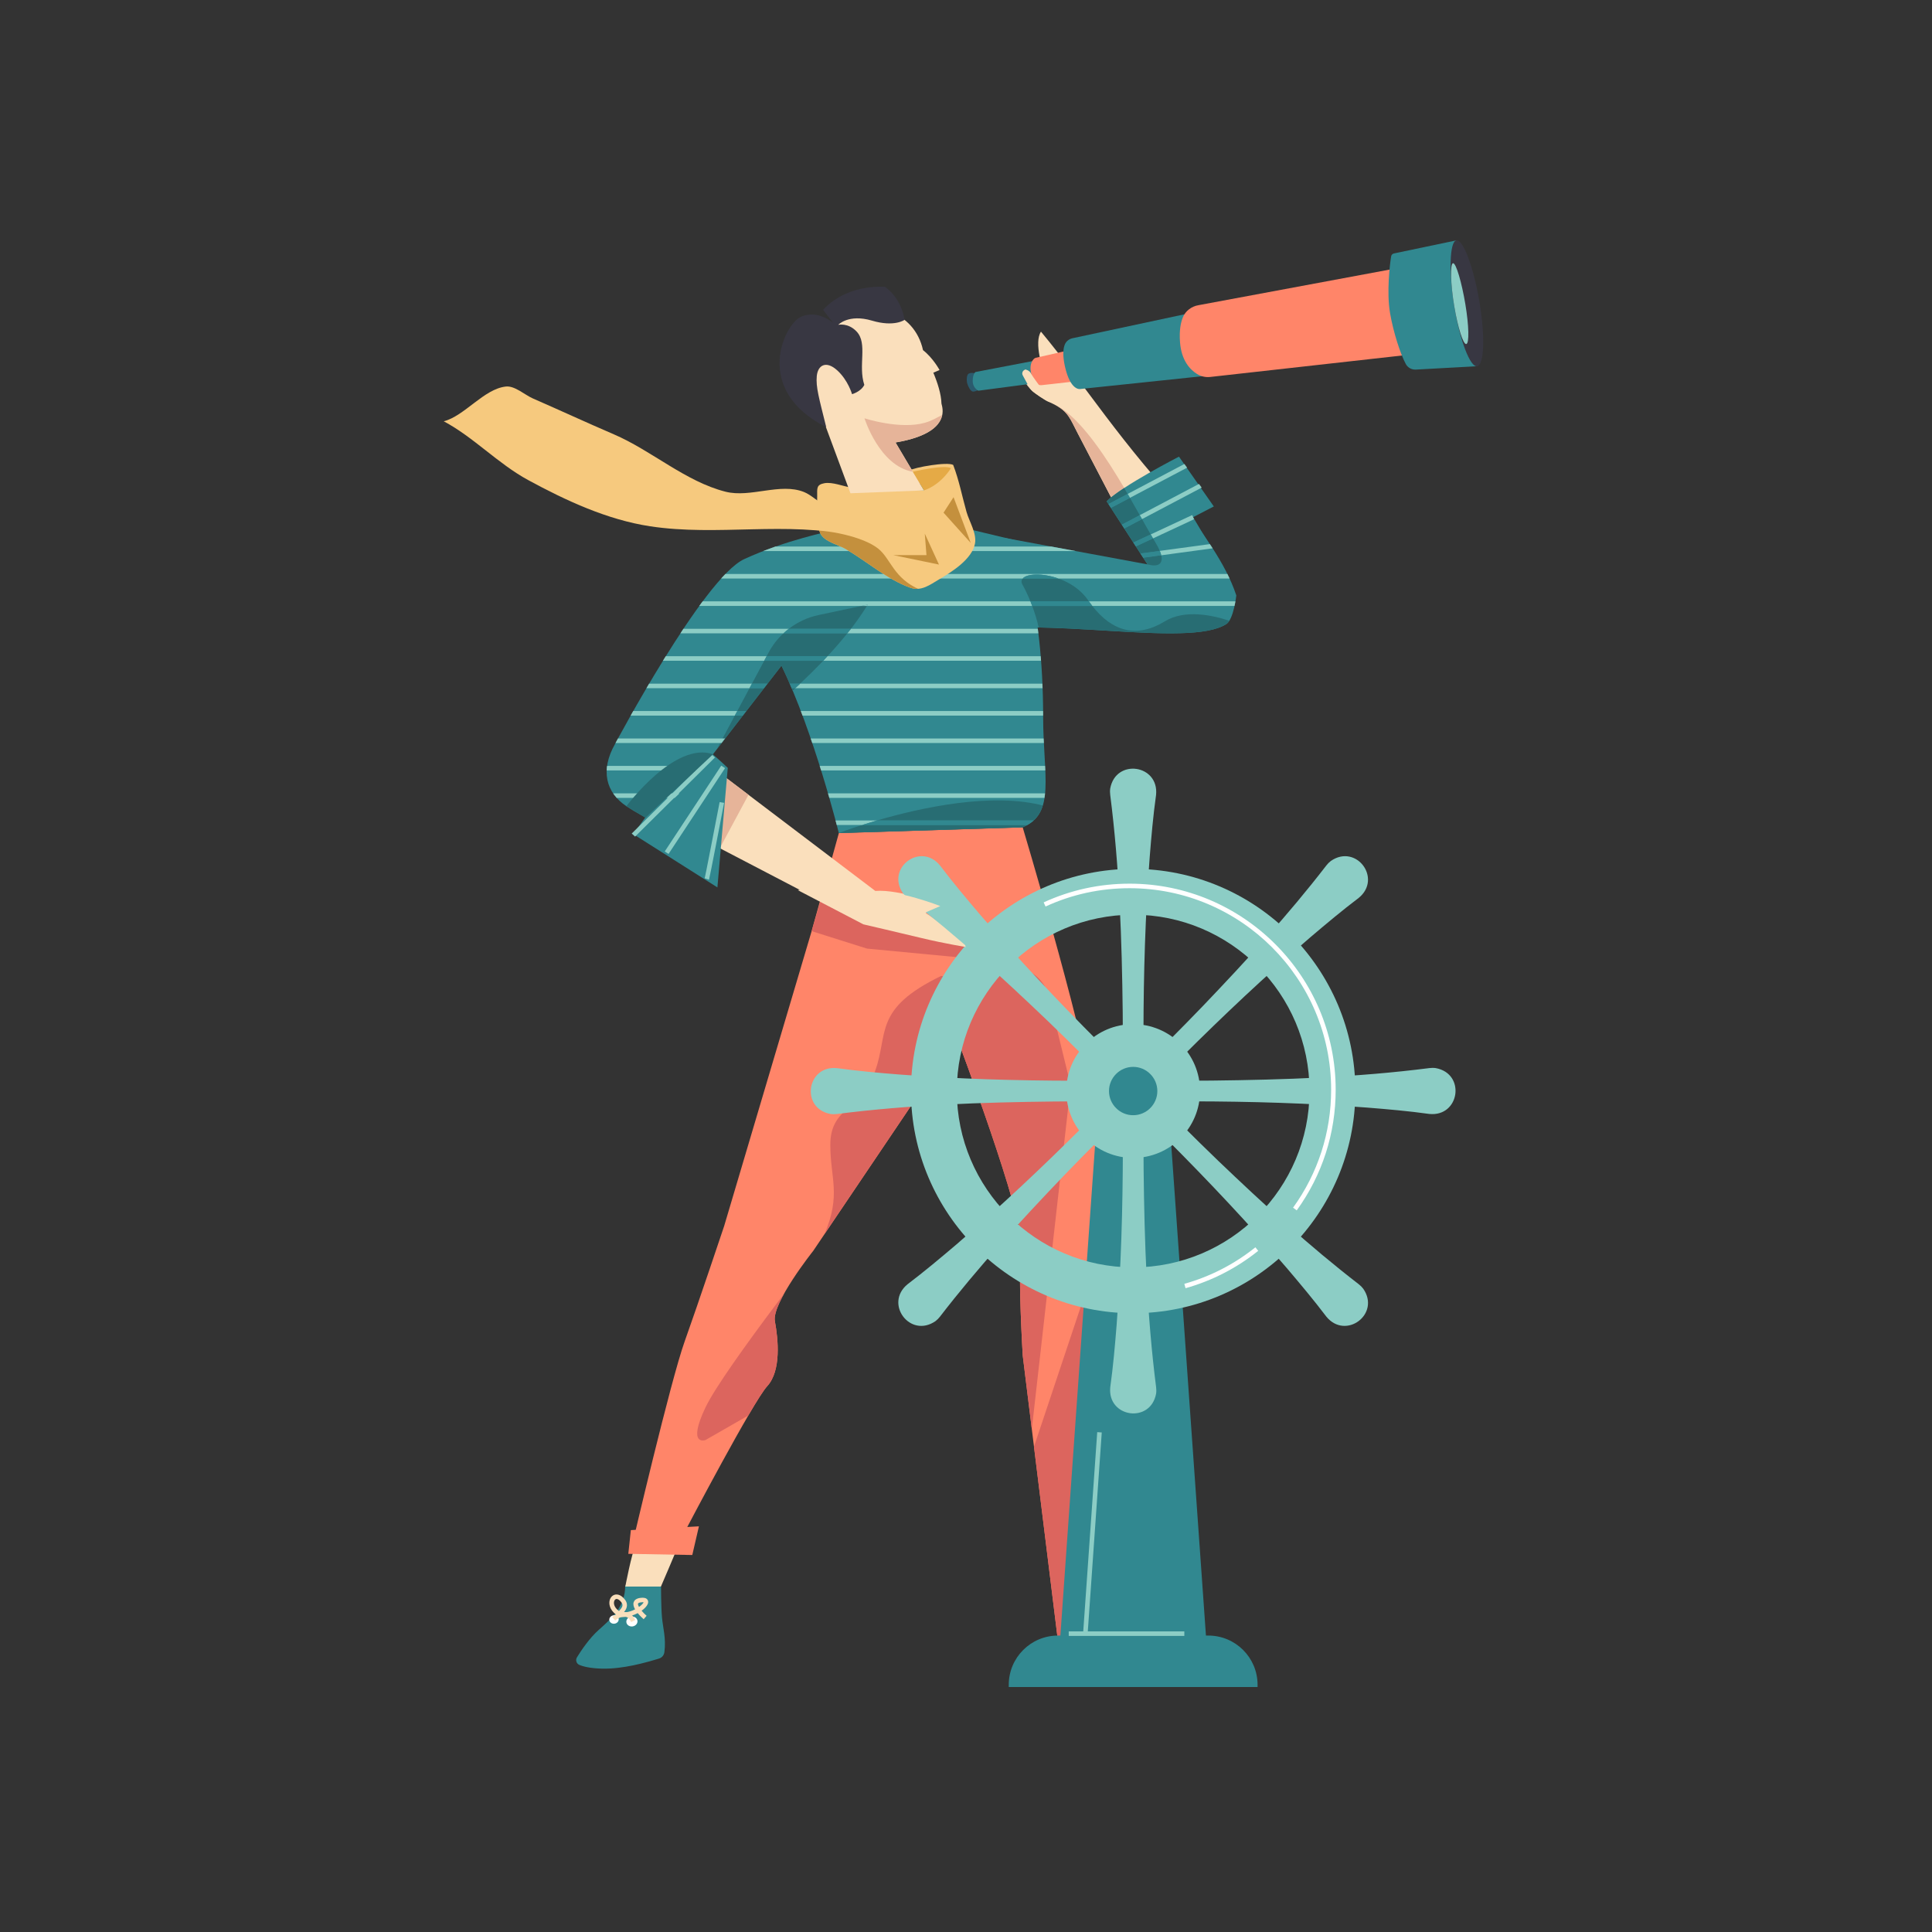 <?xml version="1.0" encoding="UTF-8"?> <svg xmlns="http://www.w3.org/2000/svg" xmlns:xlink="http://www.w3.org/1999/xlink" version="1.1" id="Calque_1" x="0px" y="0px" viewBox="0 0 425.2 425.2" style="enable-background:new 0 0 425.2 425.2;" xml:space="preserve"><rect x="0" y="0" width="425.2" height="425.2" fill="#333333" stroke="none"/> <style type="text/css"> .st0{clip-path:url(#SVGID_00000065052233685203404560000018285915642522993040_);fill:#DC655E;} .st1{clip-path:url(#SVGID_00000065052233685203404560000018285915642522993040_);} .st2{fill:#DC655E;} .st3{clip-path:url(#SVGID_00000076578255797680891150000010248097155860265401_);fill:#E6B499;} .st4{fill:#318890;} .st5{fill:#FADFBC;} .st6{fill:#FFFFFF;} .st7{fill:#FF8569;} .st8{fill:#8CCDC5;} .st9{fill:#2B5B6E;} .st10{fill:#383742;} .st11{fill:#E6B499;} .st12{clip-path:url(#SVGID_00000105427410387311064840000001176319887773369023_);} .st13{fill:#286D73;} .st14{fill:none;} .st15{fill:#F6C97E;} .st16{clip-path:url(#XMLID_00000103241621523548042890000018024628581180918406_);fill:#C4903D;} .st17{fill:#E5AA46;} .st18{fill:#C4903D;} </style> <g> <defs> <path id="SVGID_1_" d="M145.9,341.18c3.66-2.84,3.92-0.84,3.92-0.84l1.4-4.2c0,0,14.53-27.68,17.64-31.08 c3.11-3.4,2.41-10.31,1.68-14.28c-0.73-3.97,8.44-15.49,8.44-15.49l31.63-46.9c0,0,14.85,39.33,14.11,45.76 c-0.73,6.43,0.37,24.21,0.37,24.21l7.7,62.41l19.79,2.08c-1.1-1.89-6.96-8.32-9.71-10.02c-2.75-1.7-2.75-3.97,0.37-8.32 s5.86-8.7,5.86-8.7s-4.76-3.59-6.23-5.67c-1.47-2.08,5.31-5.11,6.6-9.83c1.28-4.73-4.58-15.89-4.58-15.89s-1.5-43.45-4.84-65.27 c-2.17-14.21-14.97-57.06-14.97-57.06l-40.46,1.26l-6,21.6l-19.24,64.86c0,0-5.6,16.75-8.71,25.45s-11.48,44.52-11.48,44.52 S142.23,344.01,145.9,341.18z"></path> </defs> <use xlink:href="#SVGID_1_" style="overflow:visible;fill:#FF8569;"></use> <clipPath id="SVGID_00000178909445495942868300000013411367225105610121_"> <use xlink:href="#SVGID_1_" style="overflow:visible;"></use> </clipPath> <polygon style="clip-path:url(#SVGID_00000178909445495942868300000013411367225105610121_);fill:#DC655E;" points="219.41,342.8 246.93,260.42 264.3,352.07 265.21,370.6 223.8,366.82 "></polygon> <path style="clip-path:url(#SVGID_00000178909445495942868300000013411367225105610121_);fill:#DC655E;" d="M183.23,270.88 c0,0-23.86,30.24-27.97,38.88c-4.1,8.64,0,7.17,0,7.17l19.89-11.41L183.23,270.88z"></path> <path style="clip-path:url(#SVGID_00000178909445495942868300000013411367225105610121_);fill:#DC655E;" d="M209.13,230.77 c0.21-0.42,2.38-5.84,5.02-12.45c3.18-7.97,14.71-7.16,16.75,1.17l4.74,19.38l-8.9,78.69L209.13,230.77z"></path> <g style="clip-path:url(#SVGID_00000178909445495942868300000013411367225105610121_);"> <path class="st2" d="M211.51,212.97l5.73-4.74l-34.98-15.54l-3.65,12.23l12.2,3.85l21.55,2.05c0.71-0.34-3.76,3.28-2.97,2.92 L211.51,212.97z"></path> <path class="st2" d="M211.51,212.97l-2.69,2.22l-1.67-0.41c-15.09,7.29-11.53,12.7-14.58,21.01c-3.19,8.71-9.83,7.77-9.83,16.19 c0,7.37,2.41,10.95-1.27,19.6l29.13-43.19c0,0,1.92,5.08,4.34,11.89l2.88-2.74l0.29-26.99L211.51,212.97z"></path> </g> </g> <g> <defs> <path id="SVGID_00000049913361158513997390000007086264228087413938_" d="M147.38,180.92l43.06,22.45c0,0,7.95,1.84,12.99,3.06 c5.3,1.27,9.89,1.99,9.89,1.99s-6.62-5.73-9.6-7.45l3.81-1.65c0,0-9.35-3.67-14.89-3.24l-37.14-28.15L147.38,180.92z"></path> </defs> <use xlink:href="#SVGID_00000049913361158513997390000007086264228087413938_" style="overflow:visible;fill:#FADFBC;"></use> <clipPath id="SVGID_00000096751097588490927290000014598146381531492501_"> <use xlink:href="#SVGID_00000049913361158513997390000007086264228087413938_" style="overflow:visible;"></use> </clipPath> <polygon style="clip-path:url(#SVGID_00000096751097588490927290000014598146381531492501_);fill:#E6B499;" points="157.77,187.87 165.79,172.95 157.7,169.91 "></polygon> </g> <g> <g> <path class="st4" d="M145.48,349.15c0,0,0,4.5,0.22,6.91c0.2,2.16,0.92,4.5,0.52,7.56c-0.09,0.66-0.55,1.21-1.18,1.4 c-3.02,0.92-7.89,2.31-12.49,2.22c-2.63-0.06-4.18-0.46-5.06-0.83c-0.64-0.28-0.88-1.07-0.51-1.66c0.88-1.44,2.71-4.19,4.81-6.06 c2.96-2.63,5.81-5.15,5.81-9.76C141.09,348.93,145.48,349.15,145.48,349.15z"></path> <path class="st5" d="M149.33,339.99c-0.67,1.77-3.87,9.18-3.87,9.18h-7.84c0,0,1.39-7.32,2.24-9 C140.7,338.48,149.33,339.99,149.33,339.99z"></path> <g> <ellipse transform="matrix(0.988 -0.155 0.155 0.988 -53.727 25.948)" class="st6" cx="139.17" cy="356.77" rx="1.23" ry="1.09"></ellipse> <ellipse transform="matrix(0.988 -0.155 0.155 0.988 -53.707 25.33)" class="st6" cx="135.23" cy="356.33" rx="1.04" ry="0.93"></ellipse> <g> <path class="st5" d="M138.91,356.98c-0.33-0.67-0.75-1.07-1.25-1.17c-1.06-0.21-2.26,0.82-2.27,0.83l-0.66-0.75 c0.06-0.06,1.57-1.38,3.13-1.06c0.83,0.17,1.49,0.74,1.96,1.71L138.91,356.98z"></path> </g> <g> <path class="st5" d="M141.66,356.36c-0.27-0.24-0.82-0.74-1.31-1.34c-0.79,0.42-1.71,0.73-2.63,0.82 c-0.81,0.08-1.39,0.11-1.67-0.2c-1.61-0.93-2.05-2.26-1.92-3.19c0.1-0.75,0.56-1.33,1.2-1.49c0.35-0.09,1.27-0.16,2.23,1.12 c0.88,1.19,0.21,2.21-0.29,2.8c0.1-0.01,0.22-0.02,0.35-0.03c0.79-0.08,1.52-0.34,2.15-0.66c-0.3-0.52-0.46-1.06-0.32-1.53 c0.11-0.37,0.45-0.85,1.45-0.99c0.79-0.11,1.31,0.01,1.58,0.37c0.12,0.16,0.29,0.5,0.06,1.01c-0.2,0.46-0.68,0.98-1.33,1.44 c0.32,0.39,0.71,0.78,1.1,1.12L141.66,356.36z M135.71,351.9c-0.04,0-0.08,0-0.12,0.02c-0.23,0.06-0.41,0.32-0.46,0.66 c-0.08,0.55,0.19,1.33,1.1,1.98c0.04-0.05,0.08-0.09,0.12-0.14c0.55-0.62,0.9-1.12,0.42-1.76 C136.4,352.17,136.02,351.9,135.71,351.9z M141.43,352.62c-0.1,0-0.22,0.01-0.38,0.03c-0.35,0.05-0.59,0.16-0.63,0.28 c-0.05,0.16,0.04,0.42,0.22,0.73c0.56-0.4,0.93-0.8,1.01-1.03C141.6,352.63,141.53,352.62,141.43,352.62z"></path> </g> </g> </g> </g> <polygon class="st7" points="138.84,336.75 138.28,341.97 152.36,342.23 153.82,335.92 "></polygon> <g> <g> <path class="st4" d="M249.39,231.98L249.39,231.98c-3.83,0-7.04,2.89-7.44,6.7l-9.38,132.61h33.64l-9.38-132.61 C256.43,234.87,253.22,231.98,249.39,231.98z"></path> <g> <path class="st8" d="M254.43,229.7c-0.95-0.29-2.28-0.82-2.68-1.71c-0.13-0.29-0.08-0.57-0.09-0.86 c0.02-12.84,0.39-25.68,1.37-38.49c0.36-4.51,0.77-9.21,1.4-13.69c0.68-6.7-8.87-8.09-10.09-1.42c-0.07,0.47-0.06,0.96,0,1.42 c2.03,15.88,2.57,31.91,2.75,47.9c0.01,1.42,0.02,2.86,0.02,4.28c-0.01,0.29,0.04,0.57-0.09,0.86c-0.28,0.68-1.29,1.22-2.05,1.5 c-0.2,0.08-0.41,0.15-0.63,0.21C244.61,236.38,254.16,236.4,254.43,229.7L254.43,229.7z"></path> <path class="st8" d="M244.35,250.54c0.95,0.29,2.28,0.82,2.68,1.71c0.13,0.29,0.08,0.57,0.09,0.86 c-0.02,12.84-0.39,25.68-1.37,38.49c-0.36,4.51-0.77,9.21-1.4,13.69c-0.68,6.7,8.87,8.09,10.09,1.42c0.07-0.47,0.06-0.96,0-1.42 c-2.03-15.88-2.57-31.91-2.75-47.9c-0.01-1.42-0.02-2.86-0.02-4.28c0.01-0.29-0.04-0.57,0.09-0.86c0.28-0.68,1.29-1.22,2.05-1.5 c0.2-0.08,0.41-0.15,0.63-0.21C254.17,243.86,244.61,243.84,244.35,250.54L244.35,250.54z"></path> <path class="st8" d="M259.81,245.16c0.29-0.95,0.82-2.28,1.71-2.68c0.29-0.13,0.57-0.08,0.86-0.09 c12.84,0.02,25.68,0.39,38.49,1.37c4.51,0.36,9.21,0.77,13.69,1.4c6.7,0.68,8.09-8.87,1.42-10.09c-0.47-0.07-0.96-0.06-1.42,0 c-15.88,2.03-31.91,2.57-47.9,2.75c-1.42,0.01-2.86,0.02-4.28,0.02c-0.29-0.01-0.57,0.04-0.86-0.09 c-0.68-0.28-1.22-1.29-1.5-2.05c-0.08-0.2-0.15-0.41-0.21-0.63C253.13,235.34,253.11,244.89,259.81,245.16L259.81,245.16z"></path> <path class="st8" d="M238.97,235.08c-0.29,0.95-0.82,2.28-1.71,2.68c-0.29,0.13-0.57,0.08-0.86,0.09 c-12.84-0.02-25.68-0.39-38.49-1.37c-4.51-0.36-9.21-0.77-13.69-1.4c-6.7-0.68-8.09,8.87-1.42,10.09c0.47,0.07,0.96,0.06,1.42,0 c15.88-2.03,31.91-2.57,47.9-2.75c1.42-0.01,2.86-0.02,4.28-0.02c0.29,0.01,0.57-0.04,0.86,0.09c0.68,0.28,1.22,1.29,1.5,2.05 c0.08,0.2,0.15,0.41,0.21,0.63C245.65,244.9,245.67,235.34,238.97,235.08L238.97,235.08z"></path> <path class="st8" d="M260.32,236.32c-0.47-0.88-1.03-2.19-0.68-3.1c0.11-0.29,0.35-0.46,0.54-0.67 c9.09-9.07,18.43-17.88,28.18-26.25c3.45-2.93,7.06-5.96,10.67-8.69c5.22-4.26-0.55-11.99-6.13-8.13c-0.38,0.29-0.73,0.64-1,1 c-8.38,10.87-17.68,21.01-27.15,30.91c-2.57,2.67-5.17,5.32-7.79,7.94c-0.21,0.19-0.37,0.43-0.67,0.54 c-0.91,0.34-2.22-0.21-3.1-0.68C248.65,234.09,255.4,240.86,260.32,236.32L260.32,236.32z"></path> <path class="st8" d="M238.46,243.92c0.47,0.88,1.03,2.19,0.68,3.1c-0.11,0.29-0.35,0.46-0.54,0.67 c-9.09,9.07-18.43,17.88-28.18,26.25c-3.45,2.93-7.06,5.96-10.67,8.69c-5.22,4.26,0.55,11.99,6.13,8.13c0.38-0.29,0.73-0.64,1-1 c8.38-10.87,17.68-21.01,27.15-30.91c2.57-2.67,5.17-5.32,7.79-7.94c0.21-0.19,0.37-0.43,0.67-0.54c0.91-0.34,2.22,0.21,3.1,0.68 C250.13,246.14,243.38,239.38,238.46,243.92L238.46,243.92z"></path> <path class="st8" d="M253.19,251.05c0.88-0.47,2.19-1.03,3.1-0.68c0.29,0.11,0.46,0.35,0.67,0.54 c9.07,9.09,17.88,18.43,26.25,28.18c2.93,3.45,5.96,7.06,8.69,10.67c4.26,5.22,11.99-0.55,8.13-6.13c-0.29-0.38-0.64-0.73-1-1 c-10.87-8.38-21.01-17.68-30.91-27.15c-2.67-2.57-5.32-5.17-7.94-7.79c-0.19-0.21-0.43-0.37-0.54-0.67 c-0.34-0.91,0.21-2.22,0.68-3.1C255.41,239.38,248.65,246.13,253.19,251.05L253.19,251.05z"></path> <path class="st8" d="M245.59,229.19c-0.88,0.47-2.19,1.03-3.1,0.68c-0.29-0.11-0.46-0.35-0.67-0.54 c-9.07-9.09-17.88-18.43-26.25-28.18c-2.93-3.45-5.96-7.06-8.69-10.67c-4.26-5.22-11.99,0.55-8.13,6.13c0.29,0.38,0.64,0.73,1,1 c10.87,8.38,21.01,17.68,30.91,27.15c2.67,2.57,5.32,5.17,7.94,7.79c0.19,0.21,0.43,0.37,0.54,0.67c0.34,0.91-0.21,2.22-0.68,3.1 C243.36,240.86,250.13,234.11,245.59,229.19L245.59,229.19z"></path> </g> <g> <path class="st8" d="M249.39,289.02c-26.96,0-48.9-21.94-48.9-48.9s21.94-48.9,48.9-48.9s48.9,21.94,48.9,48.9 S276.35,289.02,249.39,289.02z M249.39,201.31c-21.4,0-38.81,17.41-38.81,38.81s17.41,38.81,38.81,38.81 c21.4,0,38.81-17.41,38.81-38.81S270.79,201.31,249.39,201.31z"></path> </g> <g> <path class="st8" d="M249.39,254.84c-8.12,0-14.72-6.6-14.72-14.72s6.6-14.72,14.72-14.72s14.72,6.6,14.72,14.72 S257.51,254.84,249.39,254.84z M249.39,234.8c-2.93,0-5.32,2.39-5.32,5.32s2.39,5.32,5.32,5.32c2.93,0,5.32-2.39,5.32-5.32 S252.32,234.8,249.39,234.8z"></path> </g> <path class="st4" d="M265.93,359.96h-33.08c-5.99,0-10.84,4.85-10.84,10.84v0.48h54.76v-0.48 C276.77,364.82,271.92,359.96,265.93,359.96z"></path> </g> <g> <path class="st6" d="M260.92,283.51l-0.27-0.96c5.72-1.61,10.98-4.31,15.64-8.04l0.62,0.78 C272.15,279.1,266.76,281.87,260.92,283.51z"></path> </g> <g> <path class="st6" d="M285.39,266.38l-0.81-0.59c5.48-7.59,8.38-16.56,8.38-25.95c0-24.46-19.9-44.36-44.36-44.36 c-6.45,0-12.68,1.35-18.49,4.03l-0.42-0.91c5.95-2.73,12.31-4.12,18.91-4.12c25.01,0,45.36,20.35,45.36,45.36 C293.96,249.45,291,258.62,285.39,266.38z"></path> </g> <g> <rect x="218.13" y="337.09" transform="matrix(0.07 -0.998 0.998 0.07 -113.313 553.607)" class="st8" width="44.41" height="1"></rect> </g> <g> <rect x="235.21" y="359.04" class="st8" width="25.44" height="1"></rect> </g> </g> <path class="st5" d="M203.16,201.04l3.78-1.63c0,0-9.25-3.64-14.74-3.2l-4.6-3.48c-3.01,0.84-6.03,1.64-9.06,2.42 c-0.98,0.25-1.97,0.51-2.95,0.76l14.42,7.52c0,0,7.87,1.83,12.86,3.03c5.25,1.26,9.79,1.97,9.79,1.97S206.11,202.74,203.16,201.04z"></path> <path class="st4" d="M135.35,174.41c4.5,2.56,7.6,4.21,7.6,4.21l-3.59,4.95l18.53,11.73l2.28-26.3c-2.42-2.32-7.74-6.95-9.29-7.66"></path> <g> <path class="st5" d="M231.77,88.89c-0.09-0.04-0.18-0.09-0.27-0.13c-2.37-1.13-4.9-2.68-6.1-5.02c1.69-0.2,3.54,0.56,5.24,0.22 c-1.31-2.53-3.1-8.63-1.54-10.97c9.52,11.43,17.34,24.36,33.04,40.96c0,0-13.86,2.7-13.86,2.7c-2.07-3.97-4.13-7.94-6.2-11.9 c-1.64-3.14-3.27-6.28-4.91-9.42C235.42,91.96,235.09,90.54,231.77,88.89z"></path> <g> <g> <g> <path class="st9" d="M215.21,82.36c0,0-1.14-0.56-2.01-0.14c-0.48,0.24-0.51,1.48-0.33,2.16c0.18,0.68,0.75,1.77,1.25,1.8 c0.7,0.04,1.87-0.72,1.87-0.72L215.21,82.36z"></path> </g> <g> <path class="st4" d="M228.24,79.28l-13.54,2.59c0,0-0.6,0.32-0.62,1.92c-0.03,1.6,1.24,2.2,1.24,2.2l14.2-1.87L228.24,79.28z"></path> </g> <g> <path class="st7" d="M238.05,76.45l-9.93,2.26c-0.22,0.03-0.42,0.12-0.58,0.28c-0.38,0.38-0.95,1.24-0.66,2.9 c0.19,1.13,0.58,1.85,0.93,2.29c0.34,0.42,0.86,0.64,1.4,0.59c2.37-0.23,10.46-1.29,10.53-0.93 C239.86,84.47,238.05,76.45,238.05,76.45z"></path> </g> <g> <path class="st4" d="M263.17,68.64l-27.13,5.8c-0.81,0.17-1.48,0.74-1.75,1.52c-0.31,0.89-0.44,2.34,0.08,4.67 c1.2,5.41,3.34,4.99,3.34,4.99l28.31-2.97L263.17,68.64z"></path> </g> <path class="st7" d="M312.18,58.15l-48.43,9.02c-1.5,0.26-2.81,1.22-3.4,2.62c-0.5,1.19-0.84,2.94-0.65,5.5 c0.3,4.1,2.25,6.09,3.75,7.02c0.87,0.54,1.9,0.77,2.92,0.65l48.48-5.42L312.18,58.15z"></path> <g> <path class="st4" d="M320.53,52.9l-13.75,2.88c-0.32,0.07-0.56,0.31-0.61,0.63c-0.29,1.71-1.04,7.94-0.24,12.52 c0.73,4.22,2.25,8.92,3.46,11.18c0.43,0.8,1.29,1.28,2.2,1.23l13.52-0.74C325.1,80.61,322.91,72.75,320.53,52.9z"></path> </g> <g> <path class="st10" d="M320.08,67.54c1.24,7.47,3.49,13.32,5.02,13.07c1.53-0.25,1.77-6.52,0.53-13.99s-3.56-13.97-5.1-13.72 C319,53.15,318.84,60.07,320.08,67.54z"></path> </g> <path class="st8" d="M320.05,67.35c0.79,4.73,1.97,8.48,2.65,8.37c0.68-0.11,0.59-4.04-0.2-8.77c-0.79-4.73-2.05-9.13-2.72-9.02 C319.1,58.04,319.26,62.62,320.05,67.35z"></path> </g> <path class="st5" d="M231.9,88.68l-0.07-0.01c-0.66-0.06-1.3-0.29-1.85-0.66l-2.38-1.61c-0.47-0.32-0.85-0.74-1.12-1.23 l-1.39-2.56c-0.23-0.42-0.08-0.94,0.34-1.17l0.22-0.13c0,0,0.91,0.16,1.27,0.9s2.3,3.27,2.3,3.27s-0.27,0.19,0.69,0.59 C230.88,86.45,231.9,88.68,231.9,88.68z"></path> </g> <path class="st11" d="M237.17,95.31c1.64,3.14,3.27,6.28,4.91,9.42c0.82,1.57,1.64,3.14,2.46,4.72c0.8-0.64,1.79-1.34,2.88-2.06 c-3.97-6.72-8.76-13.94-13.49-17.29c-0.48-0.34-0.93-0.6-1.36-0.79C235.15,90.8,235.57,92.25,237.17,95.31z"></path> </g> <path class="st4" d="M220.91,118.35l37.04,6.86l-1.31,3.56l-0.36-15.59c2.26,1.49,3.11-1.66,3.11-3.39 c5.21,7.6,10.27,13.92,12.7,21.25c0,0-0.57,5.27-2.2,6.31c-8.44,5.42-40.94-2.16-58.58,2.08l8.76-15.73L220.91,118.35z"></path> <path class="st4" d="M270.16,126.58l-7.58-12.76l4.56-2.36l-7.67-10.96c0,0-12.36,6.35-15.93,9.82l10.63,16.42L270.16,126.58z"></path> <path class="st4" d="M146.05,181.55c3.48-1.7,6.78-10.27,6.78-10.27l19.16-24.78c7.16,14.68,12.62,36.84,12.62,36.84l40.46-1.26 c7.35-3.02,4.51-11.42,4.51-24.29c0-25.64-5.55-38.75-5.55-38.75l-10.6-2.54l-2.75-8.38l-10.63-1.89l-19.42,3.03l2.38,7.56 c0,0-10.26,2.08-19.24,6.24c-8.98,4.16-28.4,40.66-28.4,40.66c-3.32,5.84-2.01,10.71,2.49,13.71 C142.36,180.43,146.05,181.55,146.05,181.55z"></path> <g> <g> <defs> <path id="SVGID_00000048468250460319051390000017296993889850331043_" d="M263.22,115.27l-0.63-1.46l4.56-2.83l-7.67-10.49 c0,0-12.36,6.35-15.93,9.82l9,13.9l-30.54-5.66l-8.59-2.06l-2.75-8.38l-10.63-1.89l-19.42,3.03l2.38,7.56 c0,0-10.26,2.08-19.24,6.24c-8.98,4.16-28.4,40.66-28.4,40.66c-3.32,5.84-2.01,10.71,2.49,13.71s5.12,2.48,5.12,2.48 c3.48-1.7,9.85-8.64,9.85-8.64l19.16-24.78c7.16,14.68,12.62,36.84,12.62,36.84l40.46-1.26c7.35-3.02,4.51-11.42,4.51-24.29 c0-7.7-0.5-14.26-1.2-19.68c16.59,0.27,35.39,3.18,41.52-0.75c1.63-1.05,2.2-6.31,2.2-6.31 C270.27,125.54,266.96,120.6,263.22,115.27z"></path> </defs> <clipPath id="SVGID_00000124127572242118484940000006101051719085184921_"> <use xlink:href="#SVGID_00000048468250460319051390000017296993889850331043_" style="overflow:visible;"></use> </clipPath> <g style="clip-path:url(#SVGID_00000124127572242118484940000006101051719085184921_);"> <g> <path class="st13" d="M252.25,115.87c-0.29-0.51-0.6-1.06-0.91-1.62l-3.9,2.06l2,3.08l3.81-1.78 C252.93,117.07,252.6,116.49,252.25,115.87z"></path> <path class="st13" d="M248.68,109.57l-4.18,2.21l2.39,3.69l3.95-2.09C250.16,112.17,249.44,110.89,248.68,109.57z"></path> <path class="st13" d="M254.27,119.35c-0.17-0.27-0.34-0.56-0.52-0.86l-3.77,1.76l1.02,1.57l4.24-0.57 C255.02,120.68,254.71,120.06,254.27,119.35z"></path> <path class="st13" d="M247.41,107.4c-1.09,0.72-2.08,1.42-2.88,2.06c-0.37,0.3-0.71,0.59-0.98,0.86l0.4,0.62l4.22-2.23 C247.92,108.27,247.67,107.84,247.41,107.4z"></path> <path class="st13" d="M251.61,122.74l0.96,1.48c2.17,0.59,3.47,0,3-2.02L251.61,122.74z"></path> <polygon class="st8" points="247.52,120.28 128.43,120.28 128.43,121.28 247.75,121.28 249.99,120.24 249.44,119.39 "></polygon> <path class="st8" d="M262.8,114.27l-0.42-0.91l-9.13,4.26c0.17,0.3,0.34,0.59,0.51,0.87L262.8,114.27z"></path> <path class="st4" d="M253.25,117.62l-3.81,1.78l0.55,0.85l3.77-1.76C253.59,118.21,253.42,117.92,253.25,117.62z"></path> <polygon class="st8" points="246.42,115.72 121.83,111.94 121.8,112.94 246.52,116.72 246.65,116.72 247.44,116.31 246.89,115.47 "></polygon> <path class="st8" d="M265.34,106.86l-0.47-0.88l-14.03,7.4c0.17,0.29,0.33,0.59,0.49,0.87L265.34,106.86z"></path> <path class="st4" d="M250.84,113.38l-3.95,2.09l0.55,0.84l3.9-2.06C251.18,113.97,251.01,113.67,250.84,113.38z"></path> <path class="st8" d="M261.56,102.77l-0.47-0.88l-12.92,6.82c0.17,0.29,0.34,0.58,0.5,0.86L261.56,102.77z"></path> <polygon class="st8" points="242.64,111.63 119.31,108.8 119.29,109.8 242.87,112.63 244.5,111.77 243.95,110.93 "></polygon> <path class="st4" d="M248.17,108.7l-4.22,2.23l0.55,0.84l4.18-2.21C248.51,109.28,248.34,108.99,248.17,108.7z"></path> <polygon class="st8" points="250.24,121.92 250.38,122.91 251.61,122.74 251.01,121.81 "></polygon> <path class="st8" d="M282.48,118.56l-0.13-0.99l-27.1,3.67c0.14,0.35,0.25,0.67,0.32,0.97L282.48,118.56z"></path> <path class="st4" d="M255.25,121.24l-4.24,0.57l0.6,0.93l3.96-0.54C255.5,121.91,255.4,121.59,255.25,121.24z"></path> </g> <g> <rect x="128.43" y="174.6" class="st8" width="147.64" height="1"></rect> </g> <g> <path class="st13" d="M229.9,177.38c-11.41-3.13-27.29,0.39-36.9,3.19h35.71L229.9,177.38z"></path> <path class="st13" d="M184.61,183.33l43.54-1.25l0.19-0.51h-38.61C186.56,182.58,184.61,183.33,184.61,183.33z"></path> <path class="st8" d="M128.43,180.57v1h61.3c0.98-0.31,2.07-0.65,3.27-1H128.43z"></path> <polygon class="st8" points="276.07,180.57 228.71,180.57 228.33,181.57 276.07,181.57 "></polygon> <path class="st4" d="M193,180.57c-1.2,0.35-2.29,0.69-3.27,1h38.61l0.37-1H193z"></path> </g> <g> <path class="st14" d="M171.99,146.5l-3.06,3.96h4.87C173.2,149.1,172.6,147.76,171.99,146.5z"></path> <path class="st13" d="M225.03,128.67c0.57,1.02,1.18,2.29,1.75,3.68h12.87c-0.07-0.1-0.14-0.19-0.21-0.29 c-1.61-2.35-4.07-3.88-6.5-4.74h-7.86C224.77,127.67,224.72,128.13,225.03,128.67z"></path> <path class="st13" d="M228.59,138.11c16.54,0.29,35.2,3.16,41.3-0.75c0.25-0.16,0.47-0.42,0.67-0.74 c-3.63-1.21-9.79-2.57-14.17,0.11c-6.13,3.76-11.52,2.34-16-3.37h-13.22C227.74,134.88,228.25,136.5,228.59,138.11z"></path> <path class="st13" d="M169.16,143.61l-0.43,0.81h13.39c1.53-1.65,3-3.33,4.37-5.04h-14.07 C171.11,140.6,170.01,142.02,169.16,143.61z"></path> <path class="st13" d="M165.49,150.46h3.43l3.06-3.96c0.62,1.27,1.22,2.6,1.81,3.96h2.3c1.72-1.61,3.43-3.3,5.09-5.03h-12.99 L165.49,150.46z"></path> <polygon class="st13" points="162.26,156.49 164.26,156.49 168.15,151.46 164.95,151.46 "></polygon> <path class="st13" d="M174.46,151.99c0.19-0.17,0.38-0.35,0.57-0.53h-0.8C174.3,151.64,174.38,151.81,174.46,151.99z"></path> <polygon class="st13" points="157.75,164.91 163.49,157.49 161.72,157.49 "></polygon> <path class="st13" d="M180.15,135.36c-2.41,0.51-4.64,1.56-6.55,3.03h13.68c1.3-1.67,2.48-3.36,3.51-5.03h-1.19L180.15,135.36z"></path> <path class="st8" d="M276.07,145.42v-1h-93.96c-0.31,0.33-0.62,0.67-0.93,1H276.07z"></path> <polygon class="st8" points="128.43,144.42 128.43,145.42 168.19,145.42 168.72,144.42 "></polygon> <path class="st4" d="M168.19,145.42h12.99c0.32-0.33,0.62-0.67,0.93-1h-13.39L168.19,145.42z"></path> <path class="st8" d="M276.07,126.32H128.43v1h96.65c0.94-1.09,4.39-1.23,7.86,0h43.14V126.32z"></path> <path class="st4" d="M225.07,127.32h7.86C229.46,126.09,226.02,126.22,225.07,127.32z"></path> <path class="st8" d="M276.07,133.35v-1h-36.42c0.24,0.34,0.49,0.68,0.74,1H276.07z"></path> <path class="st8" d="M128.43,132.35v1h61.17l1.38-0.29c-0.06,0.1-0.13,0.19-0.19,0.29h36.38c-0.13-0.34-0.26-0.67-0.39-1H128.43 z"></path> <path class="st4" d="M227.17,133.35h13.22c-0.25-0.32-0.49-0.66-0.74-1h-12.87C226.91,132.68,227.04,133.01,227.17,133.35z"></path> <path class="st8" d="M189.6,133.35h1.19c0.06-0.1,0.13-0.19,0.19-0.29L189.6,133.35z"></path> <path class="st8" d="M232.98,139.39v-1h-45.71c-0.26,0.33-0.53,0.67-0.8,1H232.98z"></path> <path class="st8" d="M128.43,138.39v1h43.98c0.38-0.35,0.78-0.68,1.19-1H128.43z"></path> <path class="st4" d="M172.41,139.39h14.07c0.27-0.33,0.54-0.67,0.8-1H173.6C173.19,138.7,172.79,139.03,172.41,139.39z"></path> <path class="st8" d="M276.07,151.46v-1h-99.98c-0.36,0.34-0.71,0.67-1.07,1H276.07z"></path> <polygon class="st8" points="128.43,150.46 128.43,151.46 164.95,151.46 165.49,150.46 "></polygon> <path class="st8" d="M168.92,150.46l-0.77,1h6.08c-0.14-0.34-0.29-0.67-0.43-1H168.92z"></path> <path class="st4" d="M174.23,151.46h0.8c0.36-0.33,0.71-0.66,1.07-1h-2.3C173.94,150.79,174.08,151.12,174.23,151.46z"></path> <polygon class="st4" points="165.49,150.46 164.95,151.46 168.15,151.46 168.92,150.46 "></polygon> <polygon class="st8" points="276.07,157.49 276.07,156.49 164.26,156.49 163.49,157.49 "></polygon> <polygon class="st8" points="128.43,156.49 128.43,157.49 161.72,157.49 162.26,156.49 "></polygon> <polygon class="st4" points="161.72,157.49 163.49,157.49 164.26,156.49 162.26,156.49 "></polygon> </g> <g> <rect x="128.43" y="162.53" class="st8" width="147.64" height="1"></rect> </g> <g> <rect x="128.43" y="168.56" class="st8" width="147.64" height="1"></rect> </g> </g> </g> <g> <polygon class="st8" points="139.77,184.12 139.03,183.45 156.61,166.05 157.35,166.71 "></polygon> </g> <g> <rect x="141.66" y="177.68" transform="matrix(0.55 -0.835 0.835 0.55 -79.975 207.948)" class="st8" width="22.61" height="1"></rect> </g> <g> <path class="st8" d="M156.04,193.61l-0.95-0.31c0.14-0.48,2.04-10.3,3.29-16.78l0.98,0.19 C158.83,179.44,156.2,193.13,156.04,193.61z"></path> </g> </g> <path class="st13" d="M137.86,177.43c0,0,10.64-14.37,19.08-11.43l-14.91,13.98L137.86,177.43z"></path> <g> <g> <path class="st15" d="M187.89,117.95c-14.8-3.33-29.89,0.15-44.86-2.13c-9.4-1.44-18.48-5.65-26.8-10.17 c-6.66-3.62-12-9.44-18.57-12.93c4.6-1.18,8.85-7.14,13.68-7.65c1.96-0.21,4.14,1.84,5.95,2.63c5.96,2.6,11.83,5.32,17.81,7.89 c8.31,3.57,15.77,10.4,24.59,12.63c5.5,1.39,12.02-2.05,17.27,0.07c3,1.21,5.67,5.61,9.26,2.2"></path> <g> <defs> <path id="XMLID_00000008143334581972412010000012935201886883957406_" d="M209.78,102.32c1.33,3.48,1.93,6.8,2.94,10.36 c0.59,2.08,2.27,4.7,1.86,6.93c-0.64,3.5-5.19,6.3-7.93,7.92c-2,1.18-3.91,2.68-6.33,1.81c-5.08-1.83-9.56-5.8-14.2-8.51 c-1.52-0.88-4.36-1.56-5.37-3.09c-1.24-1.87-0.89-6.36-0.9-8.51c-0.01-1.79-0.18-2.54,1.56-2.88c1.79-0.34,4.24,0.72,6.03,0.97 c3.82,0.55,7.69,0.24,11.55,0.42c1.33,0.06,3.04,0.1,4.36,0.17c-0.05-1.45-3.06-2.72-3.43-4.3 C201.37,102.81,208.49,101.59,209.78,102.32z"></path> </defs> <use xlink:href="#XMLID_00000008143334581972412010000012935201886883957406_" style="overflow:visible;fill:#F6C97E;"></use> <clipPath id="XMLID_00000134250886320174578400000001213195907003628734_"> <use xlink:href="#XMLID_00000008143334581972412010000012935201886883957406_" style="overflow:visible;"></use> </clipPath> <path style="clip-path:url(#XMLID_00000134250886320174578400000001213195907003628734_);fill:#C4903D;" d="M188.24,124.08 c-3.24-1.92-7.22-6.28-10.84-7.35c4.54-0.27,12.58,1.35,15.9,4.03c2.79,2.26,3.32,6.5,9.15,9.01c5.82,2.52,4.1,3.97-0.13,2.65 s-15.36-6.35-15.36-6.35L188.24,124.08z"></path> </g> </g> <g> <path class="st5" d="M207.33,89.36c-0.04-0.19-0.09-0.37-0.13-0.55c-0.06-2.11-0.88-4.63-1.79-6.79l1.37-0.58 c0,0-1.42-2.65-3.64-4.38c-1.9-8.63-11.32-11.49-19.11-7.4l0.5,1.08c-11.05,5.81-7.2,11.28-7.2,11.28l9.84,26.54l16.18-0.63 l-6.26-10.55C207.92,95.57,207.72,91.06,207.33,89.36z"></path> <path class="st11" d="M190.26,92.06c0,0,3.27,10.49,10.63,11.76l0.02,0.01l-3.83-6.45c7.8-1.31,9.88-4.01,10.29-6.06 c-1.06,0.5-2.2,1.27-3.84,1.73C198.04,94.6,190.26,92.06,190.26,92.06z"></path> <path class="st10" d="M187.52,86.75c0,0,1.94-0.52,2.7-2.04c-1.41-4.29,0.79-9.09-1.68-11.73c-1.88-2.01-4.06-1.49-4.06-1.49 s2.26-2.46,7.44-0.92c4.92,1.46,7.15-0.17,7.15-0.17s-0.32-3.52-6.89-4.87s-11.02,2.67-11.02,2.67l2.19,2.85 c0,0-3.32-2.95-7.02-1.36c-3.7,1.59-10.8,16.09,5.51,24.32c-1.59-6.42-2.31-8.82-2.08-11.24c0.23-2.42,2.06-3.47,4.48-1.28 S187.52,86.75,187.52,86.75z"></path> <path class="st10" d="M199.07,70.4c0,0-0.48-4.54-4.32-7.29c-6.86-0.27-11.39,2.61-13.59,5.08 C187.74,67.51,199.07,70.4,199.07,70.4z"></path> </g> <path class="st17" d="M200.89,103.82c0,0,7.02-1.64,8.4-0.77c-2.62,4-5.94,4.87-5.94,4.87L200.89,103.82z"></path> <polygon class="st18" points="209.86,109.42 213.65,119.5 207.66,112.83 "></polygon> <polygon class="st18" points="203.53,117.44 203.9,122.17 196.57,122.17 206.65,124.25 "></polygon> </g> </svg> 